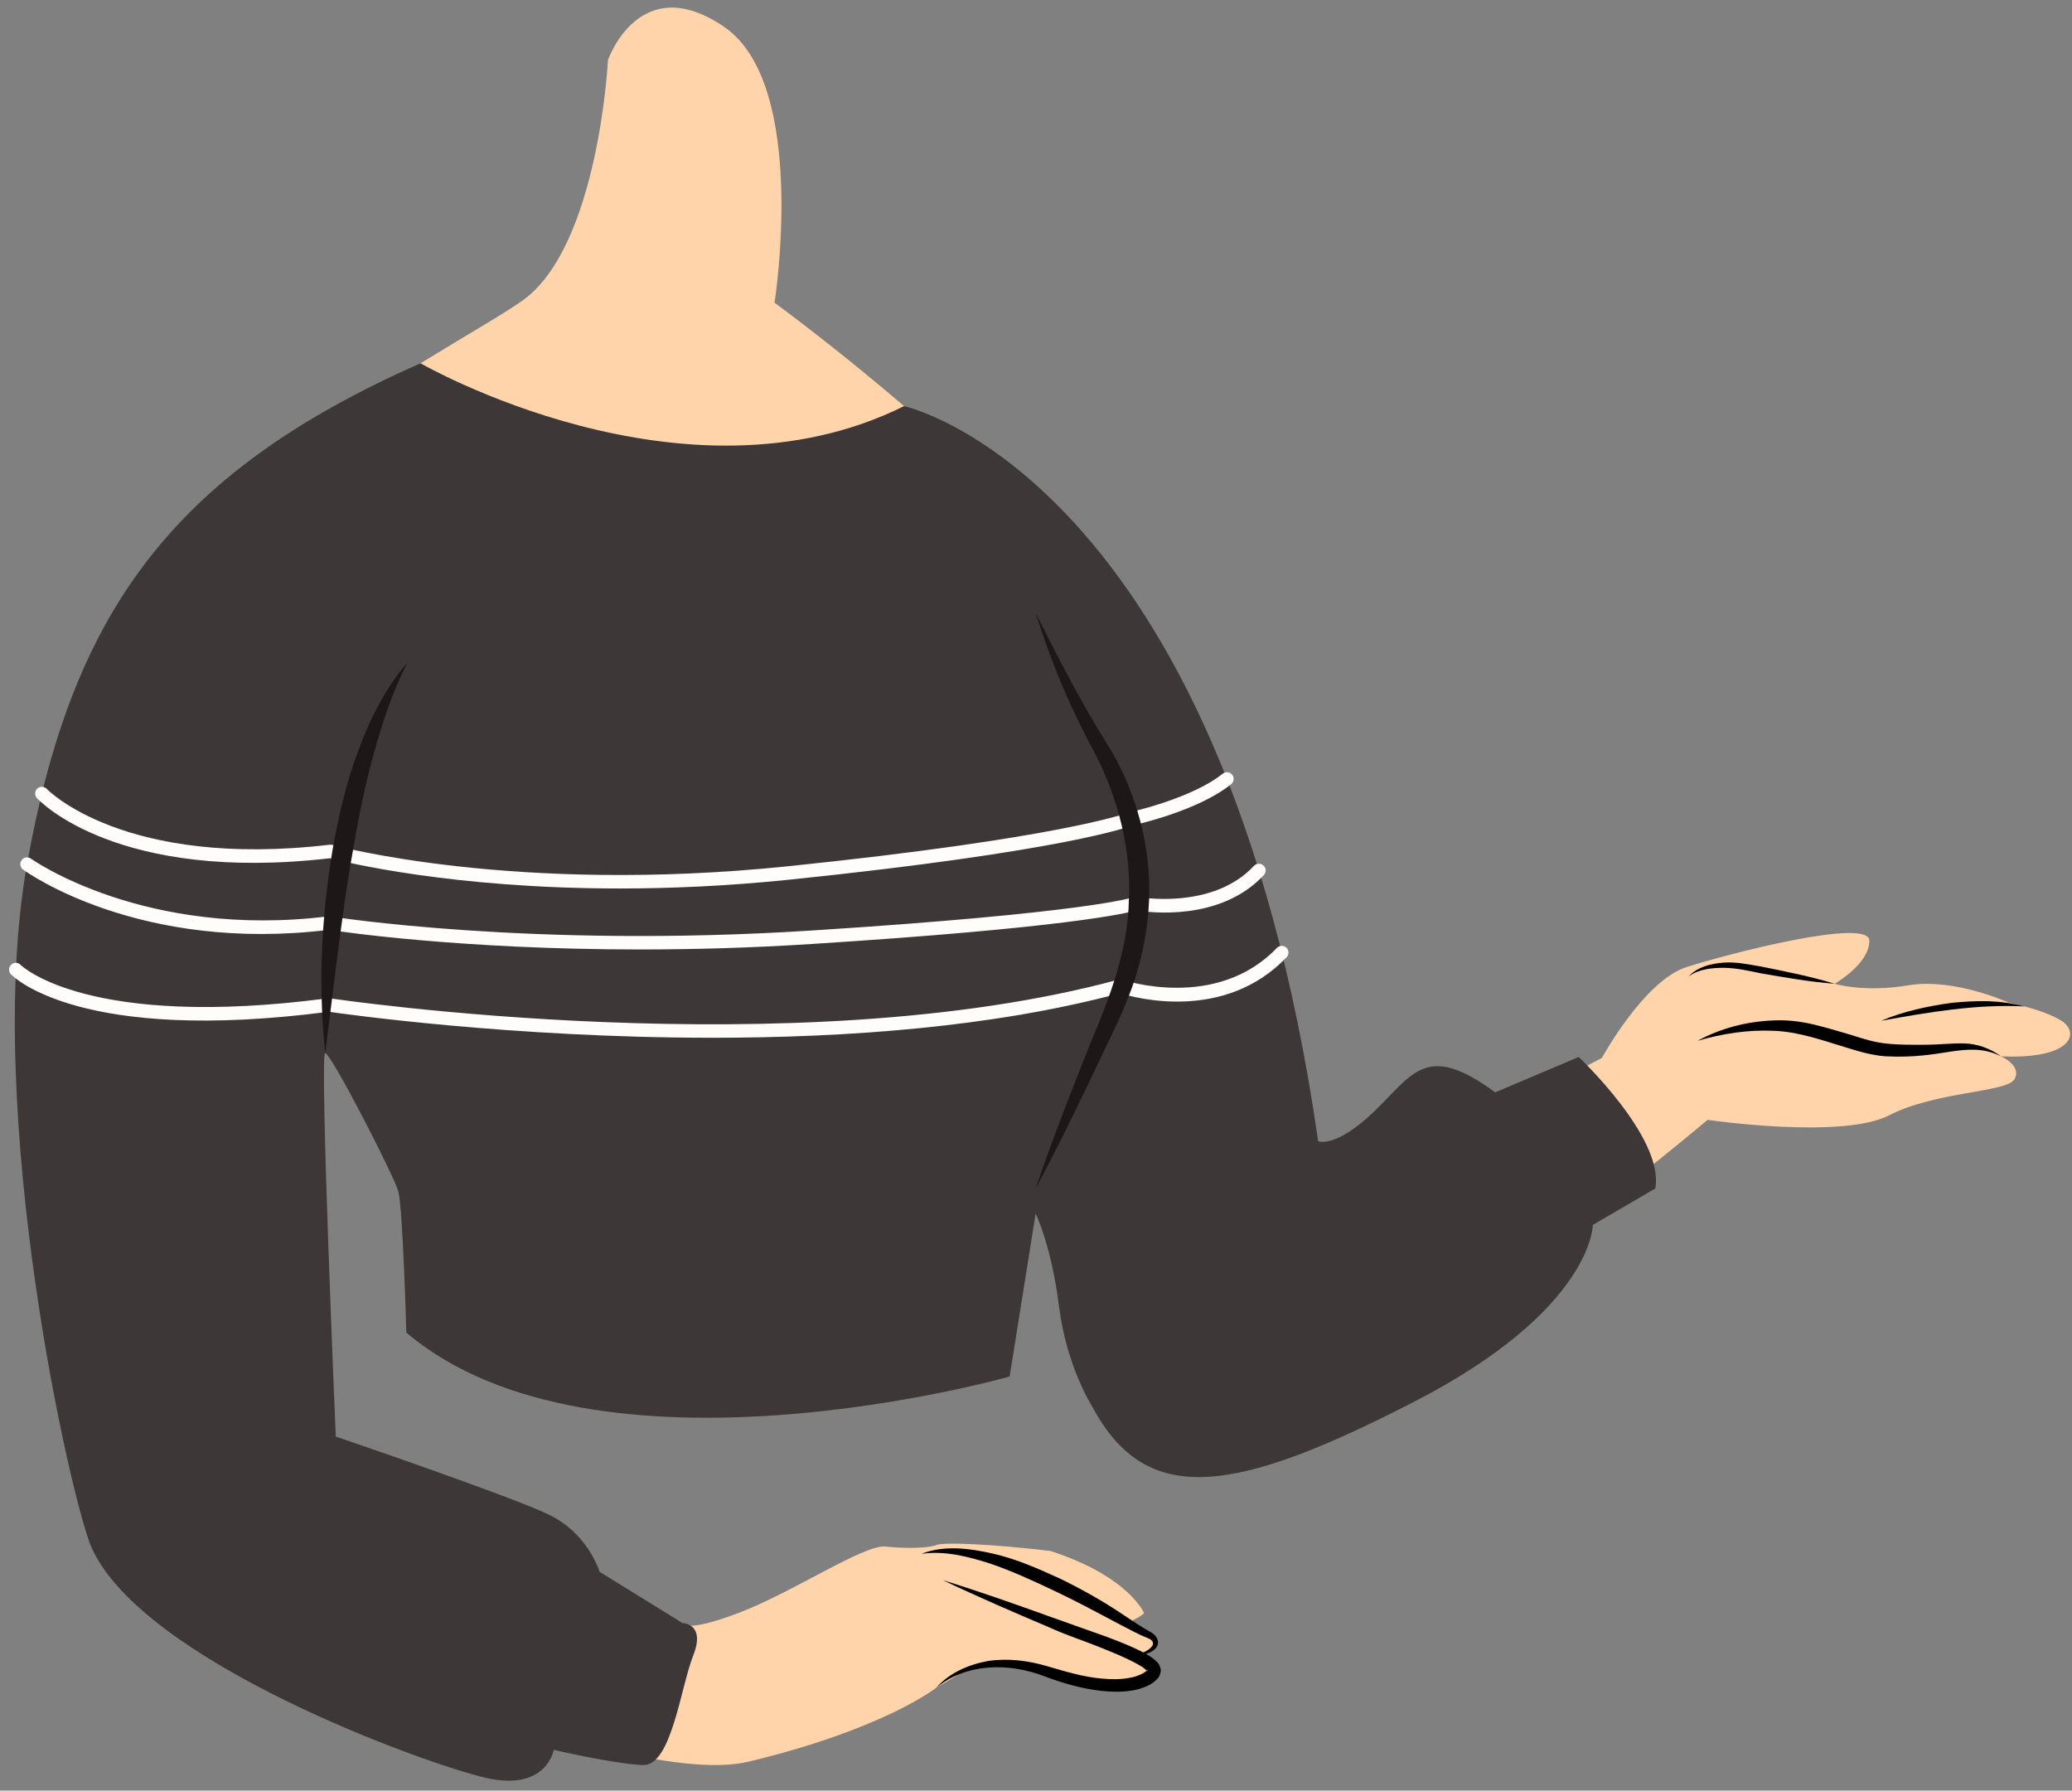 <svg width="76.856px" height="66.42px" viewBox="28.713 0.615 76.856 66.42" fill="none" xmlns="http://www.w3.org/2000/svg"><rect x="28.713" y="0.615" width="76.856" height="66.42" fill="#808080" stroke="none"/><g id="Female Character/Upper Body/Sweater 7"><g id="Group 63"><path id="509:24416" fill-rule="evenodd" clip-rule="evenodd" d="M73.052 28.294C73.052 28.294 75.95 35.479 76.903 43.221C76.903 43.221 84.269 41.987 88.132 39.856C88.132 39.856 89.695 36.994 91.266 36.489C92.837 35.984 98.053 34.641 98.053 35.509C98.053 36.377 96.763 37.106 96.763 37.106C96.763 37.106 97.829 37.442 99.513 37.162C101.195 36.882 103.215 37.804 103.215 37.804C103.215 37.804 104.505 38.056 105.178 38.479C105.851 38.901 105.627 39.911 102.934 39.799C102.934 39.799 103.719 40.136 103.439 40.641C103.158 41.146 100.522 41.089 98.782 41.987C97.043 42.885 92.05 42.155 92.05 42.155C92.05 42.155 82.344 50.402 76.847 52.366C71.349 54.329 69.609 49.953 68.32 42.997C67.029 36.04 65.835 25.484 73.052 28.294" fill="#FFD4AA"/><path id="Fill 38" fill-rule="evenodd" clip-rule="evenodd" d="M91.352 36.833C91.676 36.481 92.18 36.355 92.648 36.322C93.124 36.287 93.602 36.395 94.054 36.47C94.96 36.654 95.867 36.832 96.764 37.105C95.837 37.037 94.919 36.872 94.002 36.714C93.544 36.616 93.108 36.521 92.653 36.514C92.209 36.516 91.732 36.558 91.352 36.833" fill="black"/><path id="Fill 40" fill-rule="evenodd" clip-rule="evenodd" d="M98.489 38.479C99.322 38.125 100.214 37.938 101.109 37.813C101.56 37.769 102.013 37.741 102.466 37.753C102.92 37.769 103.371 37.833 103.808 37.946C102.009 37.857 100.261 38.161 98.489 38.479" fill="black"/><path id="Fill 42" fill-rule="evenodd" clip-rule="evenodd" d="M91.679 39.223C92.528 38.758 93.496 38.506 94.484 38.467C94.978 38.44 95.48 38.5 95.967 38.612C96.436 38.726 96.903 38.863 97.364 39C97.825 39.15 98.256 39.285 98.71 39.326C99.165 39.377 99.646 39.368 100.116 39.369C100.588 39.369 101.061 39.311 101.559 39.317C102.06 39.331 102.551 39.51 102.935 39.799C102.037 39.329 101.113 39.657 100.14 39.754C99.652 39.809 99.17 39.823 98.669 39.797C98.162 39.768 97.668 39.616 97.216 39.478C96.294 39.197 95.408 38.879 94.482 38.85C93.552 38.81 92.601 38.952 91.679 39.223" fill="black"/><g id="Group 46"><path id="509:24421" fill-rule="evenodd" clip-rule="evenodd" d="M67.674 58.145C65.476 57.886 63.721 57.813 63.449 57.925C63.178 58.039 62.341 58.066 61.552 57.982C60.763 57.897 58.087 59.701 56.086 60.454C54.086 61.208 54.033 60.821 54.033 60.821C48.894 58.163 40.784 53.728 40.784 53.728L40.054 37.195L43.912 44.785L44.313 50.045C49.19 54.77 65.804 51.666 65.804 51.666L67.128 44.701C67.128 44.701 74.907 32.114 72.798 27.475C70.69 22.836 62.889 15.879 57.443 11.843C57.443 11.843 58.719 3.766 55.578 1.615C52.437 -0.538 51.265 2.839 51.265 2.839C51.265 2.839 50.917 9.767 48.085 11.771C45.253 13.776 32.377 19.865 30.74 29.478C29.103 39.09 32.153 57.687 33.284 58.457C34.415 59.226 51.429 67.176 56.48 65.961C61.531 64.747 63.449 63.212 63.449 63.212L64.166 62.788C65.038 62.271 66.098 62.174 67.049 62.53C67.644 62.751 68.128 62.787 68.265 62.838C68.517 62.933 70.459 63.547 71.563 62.824C71.841 62.642 71.508 62.045 70.986 62.022C70.721 62.01 71.425 61.941 71.543 61.621C71.628 61.387 71.069 61.146 70.678 60.92C70.438 60.781 70.935 60.668 71.151 60.454C71.151 60.454 70.596 59.092 67.674 58.145" fill="#FFD4AA"/></g><path id="Fill 47" fill-rule="evenodd" clip-rule="evenodd" d="M63.681 59.226C65.055 59.653 66.402 60.128 67.744 60.612L69.772 61.333C70.11 61.46 70.446 61.591 70.781 61.744C70.948 61.822 71.115 61.9 71.282 61.999C71.366 62.05 71.45 62.103 71.535 62.174C71.613 62.257 71.733 62.313 71.772 62.566C71.744 62.857 71.621 62.896 71.539 62.985C71.448 63.062 71.353 63.114 71.258 63.158C71.067 63.243 70.873 63.298 70.681 63.325C70.296 63.386 69.917 63.373 69.547 63.333C68.809 63.248 68.097 63.039 67.429 62.784C66.151 62.301 64.586 62.288 63.45 63.212C63.929 62.667 64.639 62.359 65.36 62.227C66.092 62.118 66.844 62.209 67.549 62.418C68.236 62.617 68.904 62.824 69.594 62.88C69.935 62.912 70.278 62.914 70.599 62.854C70.762 62.83 70.913 62.779 71.048 62.716C71.114 62.684 71.176 62.646 71.221 62.607C71.271 62.585 71.292 62.484 71.273 62.591C71.315 62.666 71.157 62.474 71.029 62.416C70.89 62.33 70.734 62.251 70.579 62.175C70.265 62.024 69.937 61.888 69.608 61.756C68.951 61.487 68.27 61.274 67.614 60.972C66.291 60.411 64.973 59.842 63.681 59.226" fill="black"/><path id="Fill 49" fill-rule="evenodd" clip-rule="evenodd" d="M62.892 58.252C63.729 57.921 64.673 58.048 65.532 58.241C66.41 58.44 67.223 58.802 68.025 59.168C68.82 59.555 69.595 59.987 70.325 60.477C70.7 60.723 71.033 60.962 71.436 61.177C71.536 61.247 71.65 61.353 71.665 61.517C71.678 61.685 71.557 61.792 71.463 61.855C71.258 61.984 71.03 62.012 70.811 62.022C71.02 61.961 71.233 61.882 71.382 61.749C71.551 61.602 71.49 61.463 71.309 61.387C70.917 61.234 70.509 61.004 70.129 60.808C69.357 60.398 68.594 59.988 67.81 59.619C67.027 59.248 66.238 58.884 65.428 58.609C64.617 58.352 63.762 58.128 62.892 58.252" fill="black"/><path id="Fill 51" fill-rule="evenodd" clip-rule="evenodd" d="M32.122 58.048C31.371 56.404 28.074 41.848 29.716 32.669C31.359 23.49 34.947 18.219 44.312 14.091C44.312 14.091 54.088 19.732 62.247 15.68C62.247 15.68 74.051 18.231 77.607 42.945C77.607 42.945 78.232 43.232 79.672 41.856C81.111 40.479 81.596 39.234 84.172 41.134L87.272 39.823C87.272 39.823 90.46 42.826 90.112 44.7L87.796 46.05C87.796 46.05 87.796 49.196 81.176 52.605C74.556 56.013 71.243 56.582 69.229 52.791C69.229 52.791 68.279 51.334 67.992 49.057C67.704 46.78 67.127 45.635 67.127 45.635L66.163 51.676C66.163 51.676 50.836 56.027 43.785 50.045C43.785 50.045 43.656 45.397 43.484 44.795C43.311 44.193 40.99 39.678 40.775 39.678C40.56 39.678 41.168 53.903 41.168 53.903C41.168 53.903 47.578 56.083 49.059 56.792C50.541 57.5 50.952 58.919 50.952 58.919L54.032 60.82C54.032 60.82 54.898 60.831 54.427 62.022C53.955 63.213 53.619 66.127 52.563 66.087C51.507 66.047 49.253 65.524 49.253 65.524C49.253 65.524 48.995 67.077 46.741 66.563C44.486 66.047 34.055 62.277 32.122 58.048" fill="#3D3737"/><path id="Fill 53" fill-rule="evenodd" clip-rule="evenodd" d="M51.702 33.572C45.439 33.572 41.438 32.577 40.954 32.45C33.085 33.363 30.202 30.348 30.083 30.219C29.99 30.118 29.996 29.961 30.097 29.867C30.199 29.773 30.357 29.78 30.45 29.88C30.478 29.909 33.321 32.846 40.943 31.948C40.974 31.945 41.007 31.946 41.039 31.955C41.105 31.973 47.785 33.796 57.944 32.747C68.077 31.701 70.518 30.774 70.542 30.764C70.605 30.748 72.916 30.242 74.065 29.314C74.173 29.228 74.33 29.245 74.417 29.351C74.504 29.459 74.487 29.616 74.38 29.703C73.137 30.707 70.786 31.219 70.687 31.241C70.63 31.267 68.244 32.186 57.995 33.245C55.713 33.48 53.603 33.572 51.702 33.572" fill="#FEFDFA"/><path id="Fill 55" fill-rule="evenodd" clip-rule="evenodd" d="M52.453 35.834C45.815 35.834 41.356 35.174 40.912 35.105C33.917 35.963 29.744 32.999 29.569 32.871C29.458 32.79 29.433 32.634 29.514 32.522C29.594 32.41 29.751 32.385 29.863 32.467C29.904 32.495 34.073 35.447 40.886 34.605C40.91 34.604 40.933 34.603 40.957 34.606C41.032 34.619 48.44 35.795 58.79 35.133C69.028 34.478 70.692 33.916 70.758 33.893C70.8 33.878 70.849 33.875 70.892 33.882C70.918 33.888 73.675 34.397 75.227 32.732C75.321 32.632 75.48 32.627 75.58 32.721C75.682 32.814 75.687 32.973 75.593 33.074C73.971 34.813 71.319 34.461 70.861 34.384C70.46 34.501 68.209 35.031 58.822 35.631C56.542 35.777 54.403 35.834 52.453 35.834" fill="#FEFDFA"/><path id="Fill 57" fill-rule="evenodd" clip-rule="evenodd" d="M55.139 39.109C47.675 39.109 41.44 38.221 40.908 38.144C31.703 39.347 29.22 36.858 29.117 36.754C29.023 36.653 29.026 36.495 29.127 36.4C29.224 36.303 29.384 36.306 29.479 36.407C29.52 36.449 31.986 38.815 40.877 37.644C40.901 37.641 40.923 37.641 40.947 37.645C41.118 37.67 58.191 40.206 70.198 36.953C70.248 36.94 70.299 36.943 70.347 36.959C70.38 36.971 73.825 38.13 76.076 35.776C76.172 35.676 76.329 35.675 76.43 35.769C76.528 35.864 76.532 36.023 76.436 36.123C74.126 38.539 70.812 37.63 70.257 37.456C65.544 38.721 60.072 39.109 55.139 39.109" fill="#FEFDFA"/><path id="Fill 59" fill-rule="evenodd" clip-rule="evenodd" d="M40.776 39.678C40.511 37.176 40.633 34.645 41.045 32.157C41.267 30.915 41.544 29.676 41.992 28.488C42.428 27.3 43.005 26.138 43.833 25.185C43.248 26.301 42.883 27.481 42.55 28.664C42.227 29.852 41.989 31.065 41.783 32.283C41.565 33.499 41.404 34.729 41.242 35.96L40.776 39.678Z" fill="#1E1717"/><path id="Fill 61" fill-rule="evenodd" clip-rule="evenodd" d="M67.128 23.342C67.982 25.06 68.846 26.74 69.868 28.355C70.872 30.032 71.408 32.017 71.336 33.997C71.296 34.986 71.118 35.965 70.819 36.902C70.512 37.845 70.089 38.712 69.678 39.567C68.861 41.292 68.032 43.014 67.128 44.7C67.747 42.888 68.443 41.11 69.149 39.337C69.899 37.562 70.555 35.837 70.587 33.972C70.67 32.131 70.201 30.292 69.364 28.63C68.446 26.955 67.69 25.168 67.128 23.342" fill="#1E1717"/></g></g></svg>